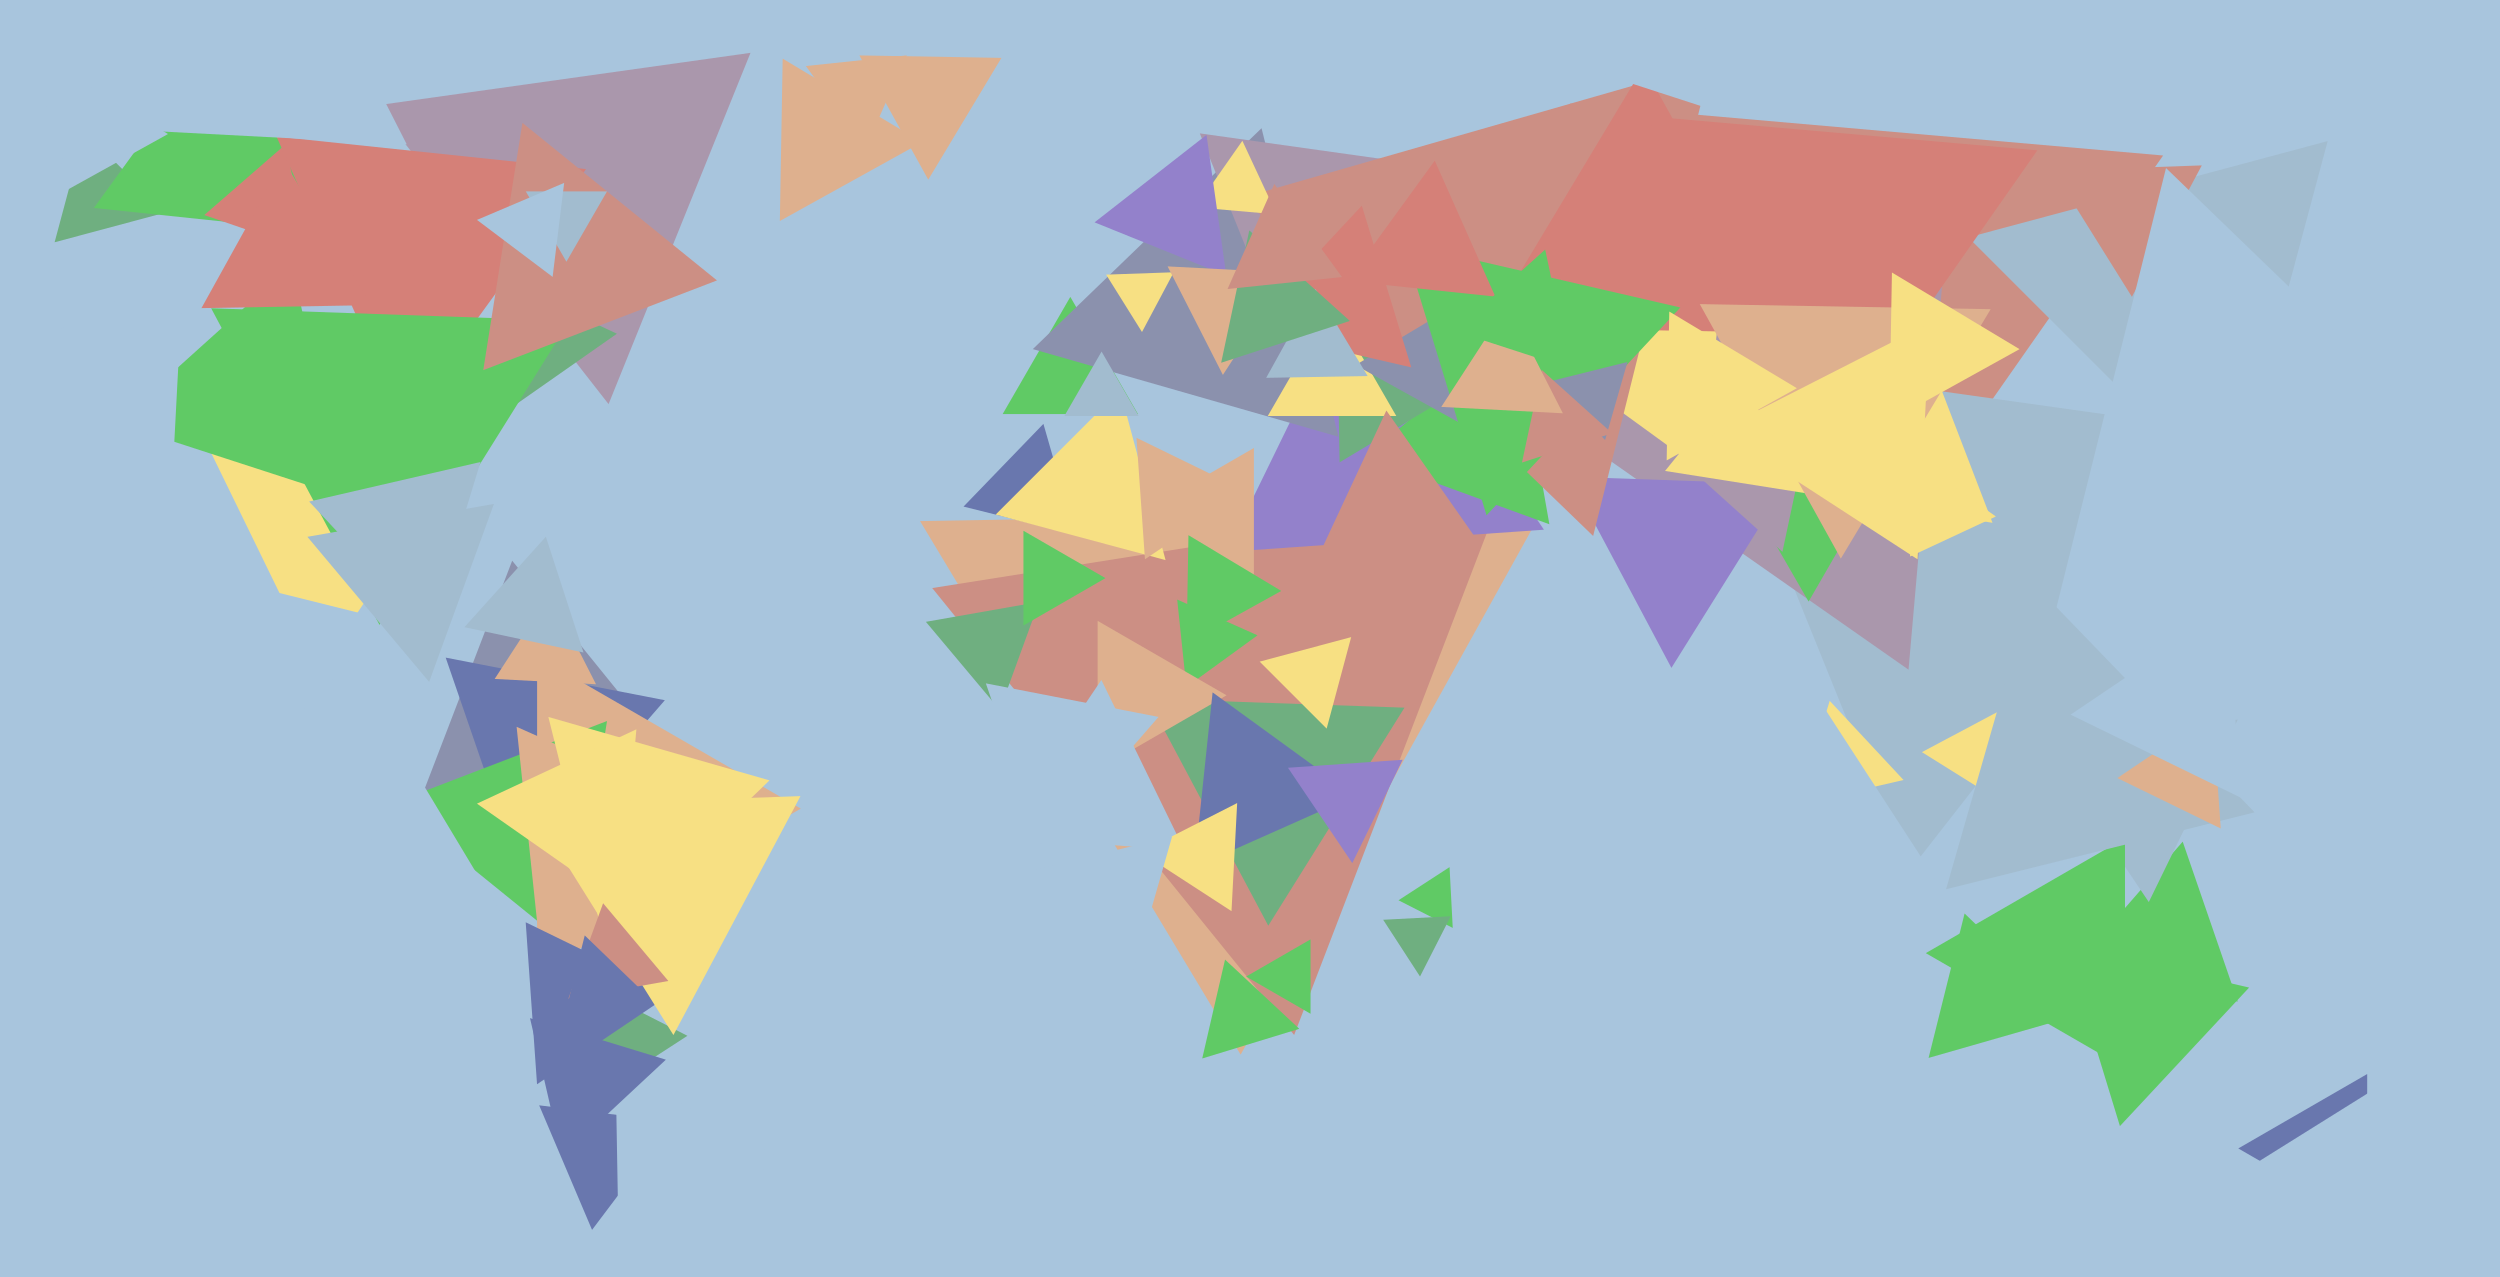 <svg xmlns="http://www.w3.org/2000/svg" width="640px" height="327px">
  <rect width="640" height="327" fill="rgb(168,197,221)"/>
  <polygon points="466.33,164.665 401.915,26.525 553.755,39.81" fill="rgb(204,143,132)"/>
  <polygon points="571.235,128.126 503.874,60.765 595.891,36.109" fill="rgb(162,188,207)"/>
  <polygon points="237.633,45.997 219.999,14.184 256.367,14.819" fill="rgb(222,176,142)"/>
  <polygon points="488.588,223.202 435.383,91.516 576.029,111.282" fill="rgb(162,188,207)"/>
  <polygon points="317.606,269.986 235.535,133.398 394.859,130.616" fill="rgb(222,176,142)"/>
  <polygon points="42.421,54.4 13.979,62.021 21.6,33.579" fill="rgb(111,175,128)"/>
  <polygon points="179.078,202.768 103.806,214.69 131.117,143.542" fill="rgb(139,145,173)"/>
  <polygon points="331.297,264.954 238.646,150.539 384.057,127.508" fill="rgb(204,143,132)"/>
  <polygon points="324.674,236.977 293.774,178.863 359.552,181.16" fill="rgb(111,175,128)"/>
  <polygon points="488.583,171.442 389.266,101.899 499.15,50.659" fill="rgb(170,151,172)"/>
  <polygon points="81.349,171.907 52.497,112.751 118.154,117.342" fill="rgb(247,224,131)"/>
  <polygon points="151.563,314.851 138.027,282.964 172.41,287.185" fill="rgb(105,119,174)"/>
  <polygon points="395.243,135.603 314.035,141.282 349.721,68.114" fill="rgb(147,129,203)"/>
  <polygon points="321.0,149.321 291.0,132.0 321.0,114.679" fill="rgb(222,176,142)"/>
  <polygon points="132.703,222.394 114.095,168.35 170.202,179.256" fill="rgb(105,119,174)"/>
  <polygon points="545.768,75.987 525.575,43.672 563.657,42.342" fill="rgb(204,143,132)"/>
  <polygon points="427.883,170.981 401.862,122.043 457.254,123.977" fill="rgb(147,129,203)"/>
  <polygon points="255.952,181.742 237.025,159.186 266.023,154.073" fill="rgb(111,175,128)"/>
  <polygon points="155.794,103.455 96.078,27.022 192.129,13.523" fill="rgb(170,151,172)"/>
  <polygon points="487.301,199.678 460.298,205.912 468.401,179.41" fill="rgb(247,224,131)"/>
  <polygon points="291.321,106.0 256.679,106.0 274.0,76.0" fill="rgb(96,202,101)"/>
  <polygon points="84.316,59.572 24.026,53.236 59.658,4.192" fill="rgb(96,202,101)"/>
  <polygon points="463.0,154.0 440.483,115.0 485.517,115" fill="rgb(96,202,101)"/>
  <polygon points="87.42,127.01 29.765,108.277 74.816,67.713" fill="rgb(96,202,101)"/>
  <polygon points="396.641,134.215 349.441,117.036 387.919,84.749" fill="rgb(96,202,101)"/>
  <polygon points="158.425,321.489 157.579,272.999 199.996,296.511" fill="rgb(168,197,221)"/>
  <polygon points="205.0,207.0 137.5,245.971 137.5,168.029" fill="rgb(222,176,142)"/>
  <polygon points="303.712,175.876 301.359,153.483 321.929,162.641" fill="rgb(96,202,101)"/>
  <polygon points="235.996,36.419 199.639,56.572 200.365,15.009" fill="rgb(222,176,142)"/>
  <polygon points="55.049,204.901 37.384,143.298 99.567,158.801" fill="rgb(168,197,221)"/>
  <polygon points="78.497,64.075 52.294,55.053 73.209,36.872" fill="rgb(213,128,120)"/>
  <polygon points="572.868,256.401 530.362,248.139 558.77,215.459" fill="rgb(96,202,101)"/>
  <polygon points="606.0,313.053 573.0,294.0 606.0,274.947" fill="rgb(105,119,174)"/>
  <polygon points="275.229,136.809 246.659,129.686 267.113,108.505" fill="rgb(105,119,174)"/>
  <polygon points="371.902,237.548 358.012,230.471 371.086,221.981" fill="rgb(96,202,101)"/>
  <polygon points="103.192,107.748 70.785,34.962 150.023,43.29" fill="rgb(213,128,120)"/>
  <polygon points="342.649,111.809 264.396,89.37 322.955,32.821" fill="rgb(139,145,173)"/>
  <polygon points="298.385,143.385 254.886,131.729 286.729,99.886" fill="rgb(247,224,131)"/>
  <polygon points="342.941,118.364 342.064,68.142 385.996,92.494" fill="rgb(111,175,128)"/>
  <polygon points="146.185,242.742 100.419,205.681 155.397,184.577" fill="rgb(96,202,101)"/>
  <polygon points="292.349,84.994 283.171,70.305 300.48,69.701" fill="rgb(247,224,131)"/>
  <polygon points="511.103,204.478 492.008,192.546 511.889,181.975" fill="rgb(247,224,131)"/>
  <polygon points="456.305,141.259 384.224,76.357 476.471,46.384" fill="rgb(170,151,172)"/>
  <polygon points="357.454,106.5 324.546,106.5 341.0,78.0" fill="rgb(247,224,131)"/>
  <polygon points="325.964,80.718 307.148,34.146 356.888,41.136" fill="rgb(170,151,172)"/>
  <polygon points="435.795,120.493 395.159,90.969 441.046,70.539" fill="rgb(247,224,131)"/>
  <polygon points="291.526,106.5 272.474,106.5 282.0,90.0" fill="rgb(162,188,207)"/>
  <polygon points="407.846,137.211 318.139,50.582 438.015,16.208" fill="rgb(204,143,132)"/>
  <polygon points="387.906,116.144 347.004,93.471 387.09,69.385" fill="rgb(139,145,173)"/>
  <polygon points="361.284,94.05 319.092,84.309 348.624,52.641" fill="rgb(213,128,120)"/>
  <polygon points="283.0,148.0 262.0,160.124 262.0,135.876" fill="rgb(96,202,101)"/>
  <polygon points="104.127,36.955 8.995,31.969 60.878,-47.925" fill="rgb(168,197,221)"/>
  <polygon points="152.736,280.256 151.286,252.581 175.978,265.163" fill="rgb(111,175,128)"/>
  <polygon points="138.951,249.801 132.252,186.066 190.797,212.132" fill="rgb(222,176,142)"/>
  <polygon points="152.58,175.17 126.635,173.81 140.785,152.021" fill="rgb(222,176,142)"/>
  <polygon points="132.393,103.314 129.676,72.255 157.932,85.431" fill="rgb(111,175,128)"/>
  <polygon points="326.83,54.883 306.124,53.071 318.046,36.046" fill="rgb(247,224,131)"/>
  <polygon points="458.573,85.177 380.642,83.816 420.785,17.007" fill="rgb(213,128,120)"/>
  <polygon points="510.08,133.837 426.255,120.56 479.665,54.603" fill="rgb(247,224,131)"/>
  <polygon points="154.628,240.683 140.382,183.542 196.99,199.775" fill="rgb(247,224,131)"/>
  <polygon points="221.568,37.918 206.297,16.899 232.135,14.183" fill="rgb(222,176,142)"/>
  <polygon points="97.15,159.968 54.053,78.914 145.796,82.118" fill="rgb(96,202,101)"/>
  <polygon points="137.479,277.571 134.579,236.103 171.942,254.326" fill="rgb(105,119,174)"/>
  <polygon points="109.862,174.575 78.689,137.423 126.449,129.002" fill="rgb(162,188,207)"/>
  <polygon points="183.544,71.788 123.715,94.754 133.74,31.458" fill="rgb(204,143,132)"/>
  <polygon points="314.0,178.0 281.0,197.053 281.0,158.947" fill="rgb(222,176,142)"/>
  <polygon points="145.0,67.0 134.608,49.0 155.392,49" fill="rgb(162,188,207)"/>
  <polygon points="380.552,131.924 359.283,62.356 430.165,78.72" fill="rgb(96,202,101)"/>
  <polygon points="350.119,96.272 324.142,96.726 336.738,74.002" fill="rgb(162,188,207)"/>
  <polygon points="410.903,112.644 396.465,97.692 416.632,92.664" fill="rgb(139,145,173)"/>
  <polygon points="313.929,70.548 280.204,56.923 308.867,34.529" fill="rgb(147,129,203)"/>
  <polygon points="463.945,120.779 421.489,29.733 521.566,38.488" fill="rgb(213,128,120)"/>
  <polygon points="313.058,95.975 298.904,68.196 330.038,69.828" fill="rgb(222,176,142)"/>
  <polygon points="293.109,143.178 290.935,112.077 318.956,125.744" fill="rgb(222,176,142)"/>
  <polygon points="43.982,125.403 -3.955,94.273 46.973,68.324" fill="rgb(168,197,221)"/>
  <polygon points="346.858,203.718 305.718,222.034 310.425,177.248" fill="rgb(105,119,174)"/>
  <polygon points="607.718,321.353 571.015,301.838 606.267,279.809" fill="rgb(168,197,221)"/>
  <polygon points="158.988,231.564 122.099,205.734 162.913,186.702" fill="rgb(247,224,131)"/>
  <polygon points="412.694,110.911 389.632,118.404 394.674,94.685" fill="rgb(204,143,132)"/>
  <polygon points="339.623,186.523 322.477,169.377 345.899,163.101" fill="rgb(247,224,131)"/>
  <polygon points="42.997,34.314 15.729,49.429 16.273,18.257" fill="rgb(168,197,221)"/>
  <polygon points="363.523,249.986 354.09,235.46 371.387,234.554" fill="rgb(111,175,128)"/>
  <polygon points="499.441,231.154 411.228,235.777 451.331,157.07" fill="rgb(168,197,221)"/>
  <polygon points="510.947,132.22 488.97,142.468 491.083,118.312" fill="rgb(247,224,131)"/>
  <polygon points="441.096,28.983 376.852,8.109 427.052,-37.091" fill="rgb(168,197,221)"/>
  <polygon points="400.096,105.804 368.962,104.172 385.942,78.025" fill="rgb(222,176,142)"/>
  <polygon points="141.47,70.887 122.104,56.294 144.425,46.819" fill="rgb(168,197,221)"/>
  <polygon points="651.683,136.87 521.817,174.109 554.5,43.022" fill="rgb(168,197,221)"/>
  <polygon points="550.093,230.927 521.036,187.849 572.871,184.224" fill="rgb(162,188,207)"/>
  <polygon points="544.0,273.445 493.0,244.0 544.0,214.555" fill="rgb(96,202,101)"/>
  <polygon points="530.347,260.322 493.718,270.825 502.936,233.852" fill="rgb(96,202,101)"/>
  <polygon points="143.86,296.082 135.678,260.642 170.462,271.276" fill="rgb(105,119,174)"/>
  <polygon points="109.849,161.334 79.136,128.398 123.015,118.268" fill="rgb(162,188,207)"/>
  <polygon points="345.563,82.158 312.617,92.863 319.82,58.979" fill="rgb(111,175,128)"/>
  <polygon points="172.396,264.976 135.682,206.221 204.922,203.803" fill="rgb(247,224,131)"/>
  <polygon points="267.039,217.522 252.378,174.942 296.583,183.535" fill="rgb(168,197,221)"/>
  <polygon points="577.179,207.955 498.191,227.649 520.63,149.396" fill="rgb(162,188,207)"/>
  <polygon points="133.988,243.514 78.571,244.481 105.442,196.005" fill="rgb(168,197,221)"/>
  <polygon points="332.616,263.374 307.77,270.97 313.614,245.655" fill="rgb(96,202,101)"/>
  <polygon points="471.25,142.993 435.142,77.853 509.609,79.153" fill="rgb(222,176,142)"/>
  <polygon points="303.213,217.657 254.834,214.274 281.953,174.068" fill="rgb(168,197,221)"/>
  <polygon points="382.798,75.931 344.902,71.948 367.3,41.121" fill="rgb(213,128,120)"/>
  <polygon points="568.506,212.094 542.041,199.186 566.452,182.721" fill="rgb(222,176,142)"/>
  <polygon points="378.751,139.143 337.34,142.766 354.908,105.091" fill="rgb(204,143,132)"/>
  <polygon points="516.997,89.384 483.669,107.858 484.334,69.758" fill="rgb(247,224,131)"/>
  <polygon points="149.377,167.044 118.881,160.562 139.742,137.393" fill="rgb(162,188,207)"/>
  <polygon points="402.044,94.377 372.393,84.742 395.562,63.881" fill="rgb(96,202,101)"/>
  <polygon points="346.186,220.959 329.721,196.548 359.094,194.494" fill="rgb(147,129,203)"/>
  <polygon points="315.264,233.256 292.022,218.163 316.714,205.581" fill="rgb(247,224,131)"/>
  <polygon points="459.997,99.384 426.669,117.858 427.334,79.758" fill="rgb(247,224,131)"/>
  <polygon points="542.701,288.282 528.522,241.904 575.777,252.814" fill="rgb(96,202,101)"/>
  <polygon points="335.5,259.526 319.0,250.0 335.5,240.474" fill="rgb(96,202,101)"/>
  <polygon points="94.865,78.12 51.571,78.876 72.564,41.004" fill="rgb(213,128,120)"/>
  <polygon points="573.657,204.213 530.068,182.953 570.274,155.834" fill="rgb(168,197,221)"/>
  <polygon points="171.095,251.13 145.509,255.642 154.395,231.228" fill="rgb(204,143,132)"/>
  <polygon points="490.89,143.185 440.048,110.168 494.062,82.647" fill="rgb(247,224,131)"/>
  <polygon points="164.644,253.903 144.664,259.632 149.692,239.465" fill="rgb(105,119,174)"/>
  <polygon points="278.128,290.634 222.782,233.321 300.09,214.046" fill="rgb(168,197,221)"/>
  <polygon points="343.53,70.915 314.247,73.992 326.223,47.093" fill="rgb(204,143,132)"/>
  <polygon points="327.998,151.279 303.759,164.715 304.243,137.006" fill="rgb(96,202,101)"/>
</svg>